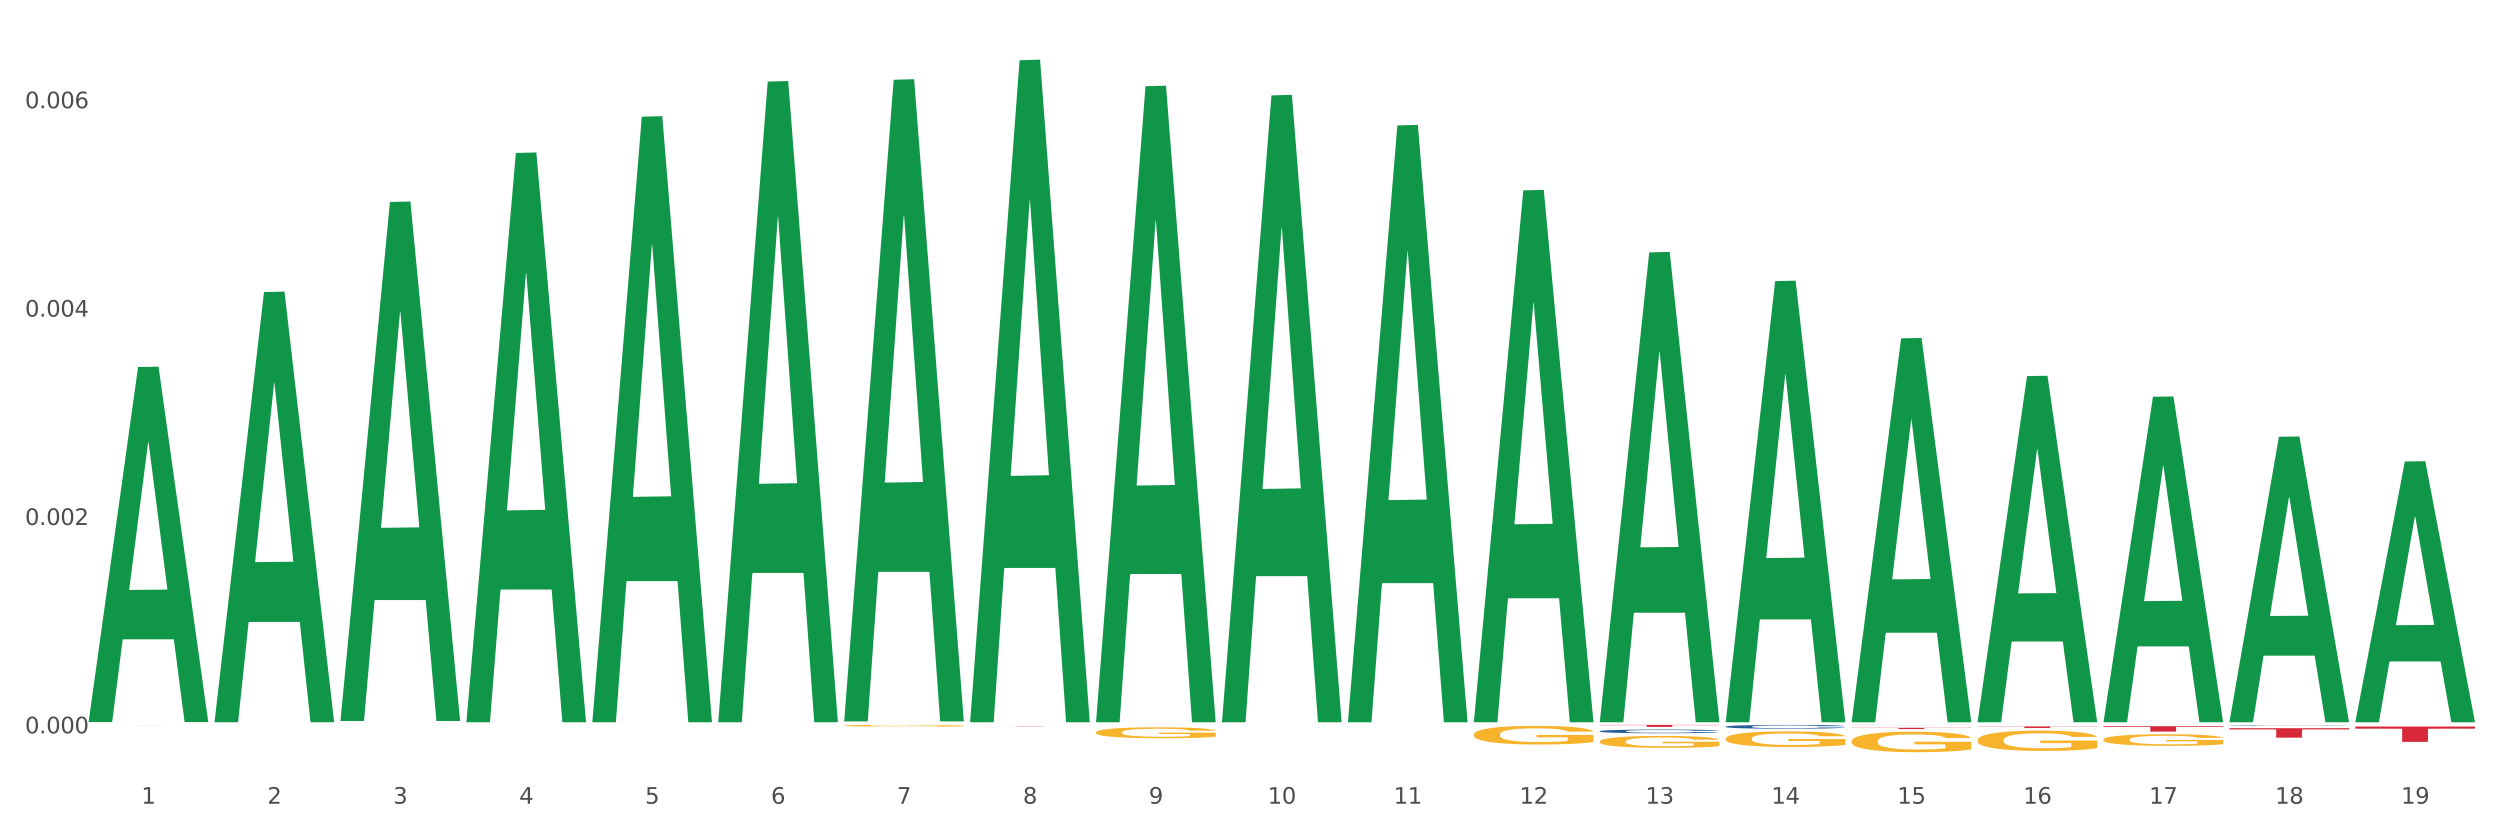 <?xml version="1.0" encoding="utf-8" standalone="no"?>
<!DOCTYPE svg PUBLIC "-//W3C//DTD SVG 1.1//EN"
  "http://www.w3.org/Graphics/SVG/1.1/DTD/svg11.dtd">
<svg xmlns:xlink="http://www.w3.org/1999/xlink" width="1080pt" height="360pt" viewBox="0 0 1080 360" xmlns="http://www.w3.org/2000/svg" version="1.1">
 <rect x="0" y="0" width="1080" height="360" fill="#333333" stroke="none"/>
 <defs>
  <style type="text/css">*{stroke-linejoin: round; stroke-linecap: butt}</style>
 </defs>
 <g id="figure_1">
  <g id="patch_1">
   <path d="M 0 360 
L 1080 360 
L 1080 0 
L 0 0 
z
" style="fill: #ffffff; stroke: #ffffff; stroke-linejoin: miter"/>
  </g>
  <g id="axes_1">
   <g id="matplotlib.axis_1">
    <g id="xtick_1">
     <g id="text_1">
      <!-- 1 -->
      <g style="fill: #4d4d4d" transform="translate(61.07 347.204) scale(0.096 -0.096)">
       <defs>
        <path id="DejaVuSans-31" d="M 794 531 
L 1825 531 
L 1825 4091 
L 703 3866 
L 703 4441 
L 1819 4666 
L 2450 4666 
L 2450 531 
L 3481 531 
L 3481 0 
L 794 0 
L 794 531 
z
" transform="scale(0.016)"/>
       </defs>
       <use xlink:href="#DejaVuSans-31"/>
      </g>
     </g>
    </g>
    <g id="xtick_2">
     <g id="text_2">
      <!-- 2 -->
      <g style="fill: #4d4d4d" transform="translate(115.472 347.204) scale(0.096 -0.096)">
       <defs>
        <path id="DejaVuSans-32" d="M 1228 531 
L 3431 531 
L 3431 0 
L 469 0 
L 469 531 
Q 828 903 1448 1529 
Q 2069 2156 2228 2338 
Q 2531 2678 2651 2914 
Q 2772 3150 2772 3378 
Q 2772 3750 2511 3984 
Q 2250 4219 1831 4219 
Q 1534 4219 1204 4116 
Q 875 4013 500 3803 
L 500 4441 
Q 881 4594 1212 4672 
Q 1544 4750 1819 4750 
Q 2544 4750 2975 4387 
Q 3406 4025 3406 3419 
Q 3406 3131 3298 2873 
Q 3191 2616 2906 2266 
Q 2828 2175 2409 1742 
Q 1991 1309 1228 531 
z
" transform="scale(0.016)"/>
       </defs>
       <use xlink:href="#DejaVuSans-32"/>
      </g>
     </g>
    </g>
    <g id="xtick_3">
     <g id="text_3">
      <!-- 3 -->
      <g style="fill: #4d4d4d" transform="translate(169.874 347.204) scale(0.096 -0.096)">
       <defs>
        <path id="DejaVuSans-33" d="M 2597 2516 
Q 3050 2419 3304 2112 
Q 3559 1806 3559 1356 
Q 3559 666 3084 287 
Q 2609 -91 1734 -91 
Q 1441 -91 1130 -33 
Q 819 25 488 141 
L 488 750 
Q 750 597 1062 519 
Q 1375 441 1716 441 
Q 2309 441 2620 675 
Q 2931 909 2931 1356 
Q 2931 1769 2642 2001 
Q 2353 2234 1838 2234 
L 1294 2234 
L 1294 2753 
L 1863 2753 
Q 2328 2753 2575 2939 
Q 2822 3125 2822 3475 
Q 2822 3834 2567 4026 
Q 2313 4219 1838 4219 
Q 1578 4219 1281 4162 
Q 984 4106 628 3988 
L 628 4550 
Q 988 4650 1302 4700 
Q 1616 4750 1894 4750 
Q 2613 4750 3031 4423 
Q 3450 4097 3450 3541 
Q 3450 3153 3228 2886 
Q 3006 2619 2597 2516 
z
" transform="scale(0.016)"/>
       </defs>
       <use xlink:href="#DejaVuSans-33"/>
      </g>
     </g>
    </g>
    <g id="xtick_4">
     <g id="text_4">
      <!-- 4 -->
      <g style="fill: #4d4d4d" transform="translate(224.276 347.204) scale(0.096 -0.096)">
       <defs>
        <path id="DejaVuSans-34" d="M 2419 4116 
L 825 1625 
L 2419 1625 
L 2419 4116 
z
M 2253 4666 
L 3047 4666 
L 3047 1625 
L 3713 1625 
L 3713 1100 
L 3047 1100 
L 3047 0 
L 2419 0 
L 2419 1100 
L 313 1100 
L 313 1709 
L 2253 4666 
z
" transform="scale(0.016)"/>
       </defs>
       <use xlink:href="#DejaVuSans-34"/>
      </g>
     </g>
    </g>
    <g id="xtick_5">
     <g id="text_5">
      <!-- 5 -->
      <g style="fill: #4d4d4d" transform="translate(278.678 347.204) scale(0.096 -0.096)">
       <defs>
        <path id="DejaVuSans-35" d="M 691 4666 
L 3169 4666 
L 3169 4134 
L 1269 4134 
L 1269 2991 
Q 1406 3038 1543 3061 
Q 1681 3084 1819 3084 
Q 2600 3084 3056 2656 
Q 3513 2228 3513 1497 
Q 3513 744 3044 326 
Q 2575 -91 1722 -91 
Q 1428 -91 1123 -41 
Q 819 9 494 109 
L 494 744 
Q 775 591 1075 516 
Q 1375 441 1709 441 
Q 2250 441 2565 725 
Q 2881 1009 2881 1497 
Q 2881 1984 2565 2268 
Q 2250 2553 1709 2553 
Q 1456 2553 1204 2497 
Q 953 2441 691 2322 
L 691 4666 
z
" transform="scale(0.016)"/>
       </defs>
       <use xlink:href="#DejaVuSans-35"/>
      </g>
     </g>
    </g>
    <g id="xtick_6">
     <g id="text_6">
      <!-- 6 -->
      <g style="fill: #4d4d4d" transform="translate(333.08 347.204) scale(0.096 -0.096)">
       <defs>
        <path id="DejaVuSans-36" d="M 2113 2584 
Q 1688 2584 1439 2293 
Q 1191 2003 1191 1497 
Q 1191 994 1439 701 
Q 1688 409 2113 409 
Q 2538 409 2786 701 
Q 3034 994 3034 1497 
Q 3034 2003 2786 2293 
Q 2538 2584 2113 2584 
z
M 3366 4563 
L 3366 3988 
Q 3128 4100 2886 4159 
Q 2644 4219 2406 4219 
Q 1781 4219 1451 3797 
Q 1122 3375 1075 2522 
Q 1259 2794 1537 2939 
Q 1816 3084 2150 3084 
Q 2853 3084 3261 2657 
Q 3669 2231 3669 1497 
Q 3669 778 3244 343 
Q 2819 -91 2113 -91 
Q 1303 -91 875 529 
Q 447 1150 447 2328 
Q 447 3434 972 4092 
Q 1497 4750 2381 4750 
Q 2619 4750 2861 4703 
Q 3103 4656 3366 4563 
z
" transform="scale(0.016)"/>
       </defs>
       <use xlink:href="#DejaVuSans-36"/>
      </g>
     </g>
    </g>
    <g id="xtick_7">
     <g id="text_7">
      <!-- 7 -->
      <g style="fill: #4d4d4d" transform="translate(387.482 347.204) scale(0.096 -0.096)">
       <defs>
        <path id="DejaVuSans-37" d="M 525 4666 
L 3525 4666 
L 3525 4397 
L 1831 0 
L 1172 0 
L 2766 4134 
L 525 4134 
L 525 4666 
z
" transform="scale(0.016)"/>
       </defs>
       <use xlink:href="#DejaVuSans-37"/>
      </g>
     </g>
    </g>
    <g id="xtick_8">
     <g id="text_8">
      <!-- 8 -->
      <g style="fill: #4d4d4d" transform="translate(441.884 347.204) scale(0.096 -0.096)">
       <defs>
        <path id="DejaVuSans-38" d="M 2034 2216 
Q 1584 2216 1326 1975 
Q 1069 1734 1069 1313 
Q 1069 891 1326 650 
Q 1584 409 2034 409 
Q 2484 409 2743 651 
Q 3003 894 3003 1313 
Q 3003 1734 2745 1975 
Q 2488 2216 2034 2216 
z
M 1403 2484 
Q 997 2584 770 2862 
Q 544 3141 544 3541 
Q 544 4100 942 4425 
Q 1341 4750 2034 4750 
Q 2731 4750 3128 4425 
Q 3525 4100 3525 3541 
Q 3525 3141 3298 2862 
Q 3072 2584 2669 2484 
Q 3125 2378 3379 2068 
Q 3634 1759 3634 1313 
Q 3634 634 3220 271 
Q 2806 -91 2034 -91 
Q 1263 -91 848 271 
Q 434 634 434 1313 
Q 434 1759 690 2068 
Q 947 2378 1403 2484 
z
M 1172 3481 
Q 1172 3119 1398 2916 
Q 1625 2713 2034 2713 
Q 2441 2713 2670 2916 
Q 2900 3119 2900 3481 
Q 2900 3844 2670 4047 
Q 2441 4250 2034 4250 
Q 1625 4250 1398 4047 
Q 1172 3844 1172 3481 
z
" transform="scale(0.016)"/>
       </defs>
       <use xlink:href="#DejaVuSans-38"/>
      </g>
     </g>
    </g>
    <g id="xtick_9">
     <g id="text_9">
      <!-- 9 -->
      <g style="fill: #4d4d4d" transform="translate(496.286 347.204) scale(0.096 -0.096)">
       <defs>
        <path id="DejaVuSans-39" d="M 703 97 
L 703 672 
Q 941 559 1184 500 
Q 1428 441 1663 441 
Q 2288 441 2617 861 
Q 2947 1281 2994 2138 
Q 2813 1869 2534 1725 
Q 2256 1581 1919 1581 
Q 1219 1581 811 2004 
Q 403 2428 403 3163 
Q 403 3881 828 4315 
Q 1253 4750 1959 4750 
Q 2769 4750 3195 4129 
Q 3622 3509 3622 2328 
Q 3622 1225 3098 567 
Q 2575 -91 1691 -91 
Q 1453 -91 1209 -44 
Q 966 3 703 97 
z
M 1959 2075 
Q 2384 2075 2632 2365 
Q 2881 2656 2881 3163 
Q 2881 3666 2632 3958 
Q 2384 4250 1959 4250 
Q 1534 4250 1286 3958 
Q 1038 3666 1038 3163 
Q 1038 2656 1286 2365 
Q 1534 2075 1959 2075 
z
" transform="scale(0.016)"/>
       </defs>
       <use xlink:href="#DejaVuSans-39"/>
      </g>
     </g>
    </g>
    <g id="xtick_10">
     <g id="text_10">
      <!-- 10 -->
      <g style="fill: #4d4d4d" transform="translate(547.634 347.204) scale(0.096 -0.096)">
       <defs>
        <path id="DejaVuSans-30" d="M 2034 4250 
Q 1547 4250 1301 3770 
Q 1056 3291 1056 2328 
Q 1056 1369 1301 889 
Q 1547 409 2034 409 
Q 2525 409 2770 889 
Q 3016 1369 3016 2328 
Q 3016 3291 2770 3770 
Q 2525 4250 2034 4250 
z
M 2034 4750 
Q 2819 4750 3233 4129 
Q 3647 3509 3647 2328 
Q 3647 1150 3233 529 
Q 2819 -91 2034 -91 
Q 1250 -91 836 529 
Q 422 1150 422 2328 
Q 422 3509 836 4129 
Q 1250 4750 2034 4750 
z
" transform="scale(0.016)"/>
       </defs>
       <use xlink:href="#DejaVuSans-31"/>
       <use xlink:href="#DejaVuSans-30" transform="translate(63.623 0)"/>
      </g>
     </g>
    </g>
    <g id="xtick_11">
     <g id="text_11">
      <!-- 11 -->
      <g style="fill: #4d4d4d" transform="translate(602.035 347.204) scale(0.096 -0.096)">
       <use xlink:href="#DejaVuSans-31"/>
       <use xlink:href="#DejaVuSans-31" transform="translate(63.623 0)"/>
      </g>
     </g>
    </g>
    <g id="xtick_12">
     <g id="text_12">
      <!-- 12 -->
      <g style="fill: #4d4d4d" transform="translate(656.437 347.204) scale(0.096 -0.096)">
       <use xlink:href="#DejaVuSans-31"/>
       <use xlink:href="#DejaVuSans-32" transform="translate(63.623 0)"/>
      </g>
     </g>
    </g>
    <g id="xtick_13">
     <g id="text_13">
      <!-- 13 -->
      <g style="fill: #4d4d4d" transform="translate(710.839 347.204) scale(0.096 -0.096)">
       <use xlink:href="#DejaVuSans-31"/>
       <use xlink:href="#DejaVuSans-33" transform="translate(63.623 0)"/>
      </g>
     </g>
    </g>
    <g id="xtick_14">
     <g id="text_14">
      <!-- 14 -->
      <g style="fill: #4d4d4d" transform="translate(765.241 347.204) scale(0.096 -0.096)">
       <use xlink:href="#DejaVuSans-31"/>
       <use xlink:href="#DejaVuSans-34" transform="translate(63.623 0)"/>
      </g>
     </g>
    </g>
    <g id="xtick_15">
     <g id="text_15">
      <!-- 15 -->
      <g style="fill: #4d4d4d" transform="translate(819.643 347.204) scale(0.096 -0.096)">
       <use xlink:href="#DejaVuSans-31"/>
       <use xlink:href="#DejaVuSans-35" transform="translate(63.623 0)"/>
      </g>
     </g>
    </g>
    <g id="xtick_16">
     <g id="text_16">
      <!-- 16 -->
      <g style="fill: #4d4d4d" transform="translate(874.045 347.204) scale(0.096 -0.096)">
       <use xlink:href="#DejaVuSans-31"/>
       <use xlink:href="#DejaVuSans-36" transform="translate(63.623 0)"/>
      </g>
     </g>
    </g>
    <g id="xtick_17">
     <g id="text_17">
      <!-- 17 -->
      <g style="fill: #4d4d4d" transform="translate(928.447 347.204) scale(0.096 -0.096)">
       <use xlink:href="#DejaVuSans-31"/>
       <use xlink:href="#DejaVuSans-37" transform="translate(63.623 0)"/>
      </g>
     </g>
    </g>
    <g id="xtick_18">
     <g id="text_18">
      <!-- 18 -->
      <g style="fill: #4d4d4d" transform="translate(982.849 347.204) scale(0.096 -0.096)">
       <use xlink:href="#DejaVuSans-31"/>
       <use xlink:href="#DejaVuSans-38" transform="translate(63.623 0)"/>
      </g>
     </g>
    </g>
    <g id="xtick_19">
     <g id="text_19">
      <!-- 19 -->
      <g style="fill: #4d4d4d" transform="translate(1037.251 347.204) scale(0.096 -0.096)">
       <use xlink:href="#DejaVuSans-31"/>
       <use xlink:href="#DejaVuSans-39" transform="translate(63.623 0)"/>
      </g>
     </g>
    </g>
    <g id="xtick_20"/>
    <g id="xtick_21"/>
    <g id="xtick_22"/>
    <g id="xtick_23"/>
    <g id="xtick_24"/>
    <g id="xtick_25"/>
    <g id="xtick_26"/>
    <g id="xtick_27"/>
    <g id="xtick_28"/>
    <g id="xtick_29"/>
    <g id="xtick_30"/>
    <g id="xtick_31"/>
    <g id="xtick_32"/>
    <g id="xtick_33"/>
    <g id="xtick_34"/>
    <g id="xtick_35"/>
    <g id="xtick_36"/>
    <g id="xtick_37"/>
   </g>
   <g id="matplotlib.axis_2">
    <g id="ytick_1">
     <g id="text_20">
      <!-- 0.000 -->
      <g style="fill: #4d4d4d" transform="translate(10.8 316.806) scale(0.096 -0.096)">
       <defs>
        <path id="DejaVuSans-2e" d="M 684 794 
L 1344 794 
L 1344 0 
L 684 0 
L 684 794 
z
" transform="scale(0.016)"/>
       </defs>
       <use xlink:href="#DejaVuSans-30"/>
       <use xlink:href="#DejaVuSans-2e" transform="translate(63.623 0)"/>
       <use xlink:href="#DejaVuSans-30" transform="translate(95.41 0)"/>
       <use xlink:href="#DejaVuSans-30" transform="translate(159.033 0)"/>
       <use xlink:href="#DejaVuSans-30" transform="translate(222.656 0)"/>
      </g>
     </g>
    </g>
    <g id="ytick_2">
     <g id="text_21">
      <!-- 0.002 -->
      <g style="fill: #4d4d4d" transform="translate(10.8 226.793) scale(0.096 -0.096)">
       <use xlink:href="#DejaVuSans-30"/>
       <use xlink:href="#DejaVuSans-2e" transform="translate(63.623 0)"/>
       <use xlink:href="#DejaVuSans-30" transform="translate(95.41 0)"/>
       <use xlink:href="#DejaVuSans-30" transform="translate(159.033 0)"/>
       <use xlink:href="#DejaVuSans-32" transform="translate(222.656 0)"/>
      </g>
     </g>
    </g>
    <g id="ytick_3">
     <g id="text_22">
      <!-- 0.004 -->
      <g style="fill: #4d4d4d" transform="translate(10.8 136.78) scale(0.096 -0.096)">
       <use xlink:href="#DejaVuSans-30"/>
       <use xlink:href="#DejaVuSans-2e" transform="translate(63.623 0)"/>
       <use xlink:href="#DejaVuSans-30" transform="translate(95.41 0)"/>
       <use xlink:href="#DejaVuSans-30" transform="translate(159.033 0)"/>
       <use xlink:href="#DejaVuSans-34" transform="translate(222.656 0)"/>
      </g>
     </g>
    </g>
    <g id="ytick_4">
     <g id="text_23">
      <!-- 0.006 -->
      <g style="fill: #4d4d4d" transform="translate(10.8 46.766) scale(0.096 -0.096)">
       <use xlink:href="#DejaVuSans-30"/>
       <use xlink:href="#DejaVuSans-2e" transform="translate(63.623 0)"/>
       <use xlink:href="#DejaVuSans-30" transform="translate(95.41 0)"/>
       <use xlink:href="#DejaVuSans-30" transform="translate(159.033 0)"/>
       <use xlink:href="#DejaVuSans-36" transform="translate(222.656 0)"/>
      </g>
     </g>
    </g>
    <g id="ytick_5"/>
    <g id="ytick_6"/>
    <g id="ytick_7"/>
   </g>
   <g id="PolyCollection_1">
    <path d="M 38.283 311.653 
L 38.336 311.509 
L 59.648 158.544 
L 68.493 158.4 
L 89.965 311.942 
L 79.735 311.942 
L 75.1 276.187 
L 53.095 276.187 
L 52.935 276.764 
L 48.46 311.942 
L 38.283 311.942 
L 38.283 311.653 
L 55.865 254.85 
L 72.329 254.706 
L 64.177 191.127 
L 64.071 190.839 
L 63.964 191.271 
L 55.812 254.706 
L 55.865 254.85 
L 38.283 311.653 
z
" clip-path="url(#p28a4c568be)" style="fill: #109648"/>
    <path d="M 963.116 314.568 
L 1014.798 314.568 
L 1014.798 315.138 
L 994.468 315.142 
L 994.468 318.675 
L 983.324 318.675 
L 983.324 315.142 
L 963.116 315.138 
L 963.116 314.571 
L 963.116 314.568 
z
" clip-path="url(#p28a4c568be)" style="fill: #d62839"/>
    <path d="M 908.714 313.715 
L 960.396 313.715 
L 960.396 314.038 
L 940.066 314.04 
L 940.066 316.038 
L 928.922 316.038 
L 928.922 314.04 
L 908.714 314.038 
L 908.714 313.718 
L 908.714 313.715 
z
" clip-path="url(#p28a4c568be)" style="fill: #d62839"/>
    <path d="M 854.312 313.812 
L 905.994 313.812 
L 905.994 313.906 
L 885.664 313.906 
L 885.664 314.487 
L 874.52 314.487 
L 874.52 313.906 
L 854.312 313.906 
L 854.312 313.813 
L 854.312 313.812 
z
" clip-path="url(#p28a4c568be)" style="fill: #d62839"/>
    <path d="M 799.91 314.395 
L 851.592 314.395 
L 851.592 314.473 
L 831.262 314.473 
L 831.262 314.95 
L 820.118 314.95 
L 820.118 314.473 
L 799.91 314.473 
L 799.91 314.396 
L 799.91 314.395 
z
" clip-path="url(#p28a4c568be)" style="fill: #d62839"/>
    <path d="M 691.106 313.159 
L 742.788 313.159 
L 742.788 313.278 
L 722.458 313.278 
L 722.458 314.011 
L 711.314 314.011 
L 711.314 313.278 
L 691.106 313.278 
L 691.106 313.16 
L 691.106 313.159 
z
" clip-path="url(#p28a4c568be)" style="fill: #d62839"/>
    <path d="M 419.097 313.675 
L 470.779 313.675 
L 470.779 313.691 
L 450.449 313.691 
L 450.449 313.789 
L 439.304 313.789 
L 439.304 313.691 
L 419.097 313.691 
L 419.097 313.675 
L 419.097 313.675 
z
" clip-path="url(#p28a4c568be)" style="fill: #d62839"/>
    <path d="M 38.283 313.187 
L 89.965 313.187 
L 89.965 313.194 
L 69.635 313.194 
L 69.635 313.237 
L 58.49 313.237 
L 58.49 313.194 
L 38.283 313.194 
L 38.283 313.187 
L 38.283 313.187 
z
" clip-path="url(#p28a4c568be)" style="fill: #d62839"/>
    <path d="M 908.714 319.509 
L 908.775 319.505 
L 908.775 319.34 
L 908.897 319.197 
L 909.507 318.853 
L 910.423 318.569 
L 911.094 318.417 
L 911.765 318.294 
L 912.558 318.17 
L 913.535 318.041 
L 915.304 317.853 
L 916.402 317.757 
L 917.745 317.656 
L 920.186 317.509 
L 921.955 317.427 
L 923.786 317.358 
L 926.775 317.275 
L 928.728 317.239 
L 930.803 317.211 
L 933.304 317.193 
L 935.196 317.188 
L 939.345 317.202 
L 942.884 317.243 
L 944.593 317.275 
L 946.789 317.33 
L 947.949 317.367 
L 949.84 317.44 
L 951.793 317.537 
L 953.135 317.619 
L 955.149 317.775 
L 956.674 317.931 
L 958.077 318.124 
L 958.81 318.257 
L 959.359 318.381 
L 959.847 318.523 
L 960.335 318.748 
L 949.352 318.748 
L 948.925 318.587 
L 948.254 318.436 
L 947.277 318.289 
L 946.423 318.197 
L 944.959 318.083 
L 943.616 318.009 
L 942.213 317.954 
L 940.504 317.908 
L 939.162 317.885 
L 937.27 317.867 
L 933.548 317.872 
L 931.047 317.908 
L 929.338 317.954 
L 928.24 317.995 
L 927.264 318.041 
L 926.165 318.106 
L 924.884 318.202 
L 923.969 318.289 
L 923.053 318.399 
L 922.321 318.509 
L 921.65 318.638 
L 921.101 318.775 
L 920.674 318.918 
L 920.308 319.092 
L 920.002 319.381 
L 920.002 320.009 
L 920.125 320.151 
L 920.43 320.34 
L 920.796 320.482 
L 921.406 320.652 
L 921.955 320.766 
L 922.992 320.931 
L 924.152 321.069 
L 925.067 321.156 
L 925.982 321.23 
L 927.569 321.33 
L 929.338 321.413 
L 930.864 321.463 
L 932.938 321.509 
L 934.342 321.528 
L 935.562 321.537 
L 938.552 321.537 
L 940.687 321.523 
L 943.067 321.491 
L 944.898 321.45 
L 946.423 321.399 
L 948.132 321.317 
L 949.23 321.239 
L 949.23 320.28 
L 935.806 320.275 
L 935.806 319.638 
L 960.396 319.638 
L 960.396 321.509 
L 959.359 321.606 
L 958.199 321.693 
L 956.979 321.771 
L 955.149 321.867 
L 952.952 321.959 
L 950.999 322.023 
L 948.925 322.078 
L 946.484 322.129 
L 943.311 322.175 
L 941.359 322.193 
L 938.918 322.207 
L 936.05 322.211 
L 933.548 322.202 
L 931.108 322.179 
L 928.545 322.138 
L 926.043 322.078 
L 924.152 322.019 
L 922.26 321.945 
L 920.247 321.849 
L 918.66 321.757 
L 917.44 321.674 
L 916.097 321.569 
L 914.633 321.431 
L 913.535 321.308 
L 912.558 321.179 
L 911.521 321.014 
L 910.789 320.872 
L 910.057 320.693 
L 909.63 320.56 
L 909.141 320.353 
L 908.775 320.064 
L 908.714 319.509 
z
" clip-path="url(#p28a4c568be)" style="fill: #f7b32b"/>
    <path d="M 1017.518 313.877 
L 1069.2 313.877 
L 1069.2 314.794 
L 1048.87 314.8 
L 1048.87 320.475 
L 1037.726 320.475 
L 1037.726 314.8 
L 1017.518 314.794 
L 1017.518 313.883 
L 1017.518 313.877 
z
" clip-path="url(#p28a4c568be)" style="fill: #d62839"/>
    <path d="M 854.312 319.688 
L 854.373 319.68 
L 854.373 319.392 
L 854.495 319.144 
L 855.106 318.543 
L 856.021 318.047 
L 856.692 317.782 
L 857.363 317.566 
L 858.156 317.35 
L 859.133 317.126 
L 860.902 316.797 
L 862 316.629 
L 863.343 316.453 
L 865.784 316.197 
L 867.553 316.053 
L 869.384 315.933 
L 872.373 315.789 
L 874.326 315.724 
L 876.401 315.676 
L 878.902 315.644 
L 880.794 315.636 
L 884.943 315.66 
L 888.482 315.732 
L 890.191 315.789 
L 892.387 315.885 
L 893.547 315.949 
L 895.438 316.077 
L 897.391 316.245 
L 898.733 316.389 
L 900.747 316.661 
L 902.272 316.934 
L 903.675 317.27 
L 904.408 317.502 
L 904.957 317.718 
L 905.445 317.967 
L 905.933 318.359 
L 894.95 318.359 
L 894.523 318.079 
L 893.852 317.814 
L 892.875 317.558 
L 892.021 317.398 
L 890.557 317.198 
L 889.214 317.07 
L 887.811 316.974 
L 886.102 316.894 
L 884.76 316.854 
L 882.868 316.822 
L 879.146 316.83 
L 876.645 316.894 
L 874.936 316.974 
L 873.838 317.046 
L 872.862 317.126 
L 871.763 317.238 
L 870.482 317.406 
L 869.567 317.558 
L 868.651 317.75 
L 867.919 317.943 
L 867.248 318.167 
L 866.699 318.407 
L 866.272 318.655 
L 865.906 318.96 
L 865.601 319.464 
L 865.601 320.561 
L 865.723 320.809 
L 866.028 321.138 
L 866.394 321.386 
L 867.004 321.682 
L 867.553 321.882 
L 868.59 322.171 
L 869.75 322.411 
L 870.665 322.563 
L 871.58 322.691 
L 873.167 322.867 
L 874.936 323.011 
L 876.462 323.1 
L 878.536 323.18 
L 879.94 323.212 
L 881.16 323.228 
L 884.15 323.228 
L 886.285 323.204 
L 888.665 323.148 
L 890.496 323.076 
L 892.021 322.987 
L 893.73 322.843 
L 894.828 322.707 
L 894.828 321.034 
L 881.404 321.026 
L 881.404 319.912 
L 905.994 319.912 
L 905.994 323.18 
L 904.957 323.348 
L 903.798 323.5 
L 902.577 323.636 
L 900.747 323.804 
L 898.55 323.964 
L 896.597 324.076 
L 894.523 324.173 
L 892.082 324.261 
L 888.909 324.341 
L 886.957 324.373 
L 884.516 324.397 
L 881.648 324.405 
L 879.146 324.389 
L 876.706 324.349 
L 874.143 324.277 
L 871.641 324.173 
L 869.75 324.068 
L 867.858 323.94 
L 865.845 323.772 
L 864.258 323.612 
L 863.038 323.468 
L 861.695 323.284 
L 860.231 323.043 
L 859.133 322.827 
L 858.156 322.603 
L 857.119 322.315 
L 856.387 322.067 
L 855.655 321.754 
L 855.228 321.522 
L 854.739 321.162 
L 854.373 320.657 
L 854.312 319.688 
z
" clip-path="url(#p28a4c568be)" style="fill: #f7b32b"/>
    <path d="M 745.508 319.08 
L 745.569 319.074 
L 745.569 318.851 
L 745.691 318.66 
L 746.302 318.197 
L 747.217 317.815 
L 747.888 317.611 
L 748.559 317.445 
L 749.352 317.278 
L 750.329 317.105 
L 752.098 316.852 
L 753.197 316.723 
L 754.539 316.587 
L 756.98 316.39 
L 758.749 316.278 
L 760.58 316.186 
L 763.57 316.075 
L 765.522 316.026 
L 767.597 315.988 
L 770.098 315.964 
L 771.99 315.958 
L 776.139 315.976 
L 779.678 316.032 
L 781.387 316.075 
L 783.583 316.149 
L 784.743 316.198 
L 786.634 316.297 
L 788.587 316.427 
L 789.929 316.538 
L 791.943 316.747 
L 793.468 316.957 
L 794.872 317.216 
L 795.604 317.395 
L 796.153 317.562 
L 796.641 317.753 
L 797.129 318.056 
L 786.146 318.056 
L 785.719 317.84 
L 785.048 317.636 
L 784.071 317.439 
L 783.217 317.315 
L 781.753 317.161 
L 780.41 317.062 
L 779.007 316.988 
L 777.299 316.926 
L 775.956 316.896 
L 774.065 316.871 
L 770.343 316.877 
L 767.841 316.926 
L 766.132 316.988 
L 765.034 317.044 
L 764.058 317.105 
L 762.959 317.192 
L 761.678 317.321 
L 760.763 317.439 
L 759.848 317.587 
L 759.115 317.735 
L 758.444 317.907 
L 757.895 318.093 
L 757.468 318.284 
L 757.102 318.518 
L 756.797 318.907 
L 756.797 319.752 
L 756.919 319.944 
L 757.224 320.197 
L 757.59 320.388 
L 758.2 320.616 
L 758.749 320.77 
L 759.786 320.993 
L 760.946 321.178 
L 761.861 321.295 
L 762.776 321.394 
L 764.363 321.529 
L 766.132 321.64 
L 767.658 321.708 
L 769.732 321.77 
L 771.136 321.795 
L 772.356 321.807 
L 775.346 321.807 
L 777.482 321.789 
L 779.861 321.745 
L 781.692 321.69 
L 783.217 321.622 
L 784.926 321.511 
L 786.024 321.406 
L 786.024 320.116 
L 772.6 320.11 
L 772.6 319.253 
L 797.19 319.253 
L 797.19 321.77 
L 796.153 321.9 
L 794.994 322.017 
L 793.773 322.122 
L 791.943 322.251 
L 789.746 322.375 
L 787.794 322.461 
L 785.719 322.535 
L 783.278 322.603 
L 780.105 322.665 
L 778.153 322.689 
L 775.712 322.708 
L 772.844 322.714 
L 770.343 322.702 
L 767.902 322.671 
L 765.339 322.615 
L 762.837 322.535 
L 760.946 322.455 
L 759.054 322.356 
L 757.041 322.227 
L 755.454 322.103 
L 754.234 321.992 
L 752.892 321.85 
L 751.427 321.665 
L 750.329 321.499 
L 749.352 321.326 
L 748.315 321.104 
L 747.583 320.912 
L 746.851 320.672 
L 746.424 320.493 
L 745.936 320.215 
L 745.569 319.826 
L 745.508 319.08 
z
" clip-path="url(#p28a4c568be)" style="fill: #f7b32b"/>
    <path d="M 691.106 320.307 
L 691.167 320.302 
L 691.167 320.133 
L 691.289 319.986 
L 691.9 319.633 
L 692.815 319.341 
L 693.486 319.185 
L 694.157 319.058 
L 694.951 318.931 
L 695.927 318.799 
L 697.696 318.605 
L 698.795 318.506 
L 700.137 318.403 
L 702.578 318.252 
L 704.347 318.167 
L 706.178 318.096 
L 709.168 318.011 
L 711.12 317.974 
L 713.195 317.945 
L 715.696 317.927 
L 717.588 317.922 
L 721.737 317.936 
L 725.276 317.978 
L 726.985 318.011 
L 729.181 318.068 
L 730.341 318.106 
L 732.232 318.181 
L 734.185 318.28 
L 735.527 318.365 
L 737.541 318.525 
L 739.066 318.685 
L 740.47 318.883 
L 741.202 319.02 
L 741.751 319.147 
L 742.239 319.294 
L 742.727 319.525 
L 731.744 319.525 
L 731.317 319.36 
L 730.646 319.204 
L 729.67 319.053 
L 728.815 318.959 
L 727.351 318.841 
L 726.008 318.766 
L 724.605 318.709 
L 722.897 318.662 
L 721.554 318.638 
L 719.663 318.619 
L 715.941 318.624 
L 713.439 318.662 
L 711.73 318.709 
L 710.632 318.751 
L 709.656 318.799 
L 708.557 318.865 
L 707.276 318.964 
L 706.361 319.053 
L 705.446 319.166 
L 704.713 319.279 
L 704.042 319.411 
L 703.493 319.553 
L 703.066 319.699 
L 702.7 319.878 
L 702.395 320.175 
L 702.395 320.821 
L 702.517 320.967 
L 702.822 321.16 
L 703.188 321.306 
L 703.798 321.481 
L 704.347 321.599 
L 705.385 321.768 
L 706.544 321.91 
L 707.459 321.999 
L 708.374 322.075 
L 709.961 322.178 
L 711.73 322.263 
L 713.256 322.315 
L 715.33 322.362 
L 716.734 322.381 
L 717.954 322.391 
L 720.944 322.391 
L 723.08 322.376 
L 725.459 322.343 
L 727.29 322.301 
L 728.815 322.249 
L 730.524 322.164 
L 731.622 322.084 
L 731.622 321.099 
L 718.198 321.094 
L 718.198 320.439 
L 742.788 320.439 
L 742.788 322.362 
L 741.751 322.461 
L 740.592 322.551 
L 739.371 322.631 
L 737.541 322.73 
L 735.344 322.824 
L 733.392 322.89 
L 731.317 322.947 
L 728.876 322.999 
L 725.703 323.046 
L 723.751 323.065 
L 721.31 323.079 
L 718.442 323.083 
L 715.941 323.074 
L 713.5 323.05 
L 710.937 323.008 
L 708.435 322.947 
L 706.544 322.885 
L 704.652 322.81 
L 702.639 322.711 
L 701.052 322.617 
L 699.832 322.532 
L 698.49 322.424 
L 697.025 322.282 
L 695.927 322.155 
L 694.951 322.023 
L 693.913 321.853 
L 693.181 321.707 
L 692.449 321.523 
L 692.022 321.386 
L 691.534 321.174 
L 691.167 320.877 
L 691.106 320.307 
z
" clip-path="url(#p28a4c568be)" style="fill: #f7b32b"/>
    <path d="M 636.704 317.293 
L 636.765 317.286 
L 636.765 317.021 
L 636.888 316.792 
L 637.498 316.239 
L 638.413 315.782 
L 639.084 315.539 
L 639.755 315.34 
L 640.549 315.141 
L 641.525 314.935 
L 643.294 314.632 
L 644.393 314.477 
L 645.735 314.315 
L 648.176 314.079 
L 649.945 313.947 
L 651.776 313.836 
L 654.766 313.703 
L 656.718 313.645 
L 658.793 313.6 
L 661.295 313.571 
L 663.186 313.563 
L 667.335 313.586 
L 670.874 313.652 
L 672.583 313.703 
L 674.779 313.792 
L 675.939 313.851 
L 677.83 313.969 
L 679.783 314.124 
L 681.125 314.256 
L 683.139 314.507 
L 684.664 314.758 
L 686.068 315.067 
L 686.8 315.281 
L 687.349 315.48 
L 687.837 315.709 
L 688.325 316.07 
L 677.342 316.07 
L 676.915 315.812 
L 676.244 315.568 
L 675.268 315.333 
L 674.413 315.185 
L 672.949 315.001 
L 671.607 314.883 
L 670.203 314.794 
L 668.495 314.721 
L 667.152 314.684 
L 665.261 314.654 
L 661.539 314.662 
L 659.037 314.721 
L 657.328 314.794 
L 656.23 314.861 
L 655.254 314.935 
L 654.155 315.038 
L 652.874 315.193 
L 651.959 315.333 
L 651.044 315.509 
L 650.311 315.686 
L 649.64 315.893 
L 649.091 316.114 
L 648.664 316.342 
L 648.298 316.623 
L 647.993 317.087 
L 647.993 318.097 
L 648.115 318.325 
L 648.42 318.628 
L 648.786 318.856 
L 649.396 319.129 
L 649.945 319.313 
L 650.983 319.579 
L 652.142 319.8 
L 653.057 319.94 
L 653.972 320.058 
L 655.559 320.22 
L 657.328 320.353 
L 658.854 320.434 
L 660.928 320.507 
L 662.332 320.537 
L 663.552 320.552 
L 666.542 320.552 
L 668.678 320.529 
L 671.057 320.478 
L 672.888 320.412 
L 674.413 320.33 
L 676.122 320.198 
L 677.22 320.072 
L 677.22 318.532 
L 663.796 318.524 
L 663.796 317.5 
L 688.386 317.5 
L 688.386 320.507 
L 687.349 320.662 
L 686.19 320.802 
L 684.969 320.928 
L 683.139 321.082 
L 680.942 321.23 
L 678.99 321.333 
L 676.915 321.421 
L 674.474 321.502 
L 671.301 321.576 
L 669.349 321.606 
L 666.908 321.628 
L 664.04 321.635 
L 661.539 321.62 
L 659.098 321.584 
L 656.535 321.517 
L 654.033 321.421 
L 652.142 321.326 
L 650.25 321.208 
L 648.237 321.053 
L 646.65 320.905 
L 645.43 320.773 
L 644.088 320.603 
L 642.623 320.382 
L 641.525 320.183 
L 640.549 319.977 
L 639.511 319.711 
L 638.779 319.483 
L 638.047 319.195 
L 637.62 318.981 
L 637.132 318.65 
L 636.765 318.185 
L 636.704 317.293 
z
" clip-path="url(#p28a4c568be)" style="fill: #f7b32b"/>
    <path d="M 582.303 314.148 
L 582.364 314.148 
L 582.364 314.148 
L 582.486 314.148 
L 583.096 314.147 
L 584.011 314.147 
L 584.682 314.147 
L 585.353 314.147 
L 586.147 314.147 
L 587.123 314.147 
L 588.892 314.147 
L 589.991 314.147 
L 591.333 314.147 
L 593.774 314.147 
L 595.543 314.147 
L 597.374 314.147 
L 600.364 314.147 
L 602.316 314.147 
L 604.391 314.147 
L 606.893 314.147 
L 608.784 314.147 
L 612.933 314.147 
L 616.472 314.147 
L 618.181 314.147 
L 620.377 314.147 
L 621.537 314.147 
L 623.428 314.147 
L 625.381 314.147 
L 626.723 314.147 
L 628.737 314.147 
L 630.262 314.147 
L 631.666 314.147 
L 632.398 314.147 
L 632.947 314.147 
L 633.435 314.147 
L 633.923 314.147 
L 622.94 314.147 
L 622.513 314.147 
L 621.842 314.147 
L 620.866 314.147 
L 620.011 314.147 
L 618.547 314.147 
L 617.205 314.147 
L 615.801 314.147 
L 614.093 314.147 
L 612.75 314.147 
L 610.859 314.147 
L 607.137 314.147 
L 604.635 314.147 
L 602.926 314.147 
L 601.828 314.147 
L 600.852 314.147 
L 599.754 314.147 
L 598.472 314.147 
L 597.557 314.147 
L 596.642 314.147 
L 595.909 314.147 
L 595.238 314.147 
L 594.689 314.147 
L 594.262 314.147 
L 593.896 314.147 
L 593.591 314.148 
L 593.591 314.148 
L 593.713 314.148 
L 594.018 314.148 
L 594.384 314.148 
L 594.994 314.148 
L 595.543 314.148 
L 596.581 314.148 
L 597.74 314.148 
L 598.655 314.148 
L 599.57 314.148 
L 601.157 314.148 
L 602.926 314.148 
L 604.452 314.148 
L 606.526 314.148 
L 607.93 314.148 
L 609.15 314.148 
L 612.14 314.148 
L 614.276 314.148 
L 616.655 314.148 
L 618.486 314.148 
L 620.011 314.148 
L 621.72 314.148 
L 622.818 314.148 
L 622.818 314.148 
L 609.394 314.148 
L 609.394 314.148 
L 633.984 314.148 
L 633.984 314.148 
L 632.947 314.148 
L 631.788 314.148 
L 630.567 314.148 
L 628.737 314.148 
L 626.54 314.148 
L 624.588 314.148 
L 622.513 314.148 
L 620.072 314.148 
L 616.899 314.148 
L 614.947 314.148 
L 612.506 314.148 
L 609.638 314.148 
L 607.137 314.148 
L 604.696 314.148 
L 602.133 314.148 
L 599.632 314.148 
L 597.74 314.148 
L 595.848 314.148 
L 593.835 314.148 
L 592.248 314.148 
L 591.028 314.148 
L 589.686 314.148 
L 588.221 314.148 
L 587.123 314.148 
L 586.147 314.148 
L 585.109 314.148 
L 584.377 314.148 
L 583.645 314.148 
L 583.218 314.148 
L 582.73 314.148 
L 582.364 314.148 
L 582.303 314.148 
z
" clip-path="url(#p28a4c568be)" style="fill: #f7b32b"/>
    <path d="M 473.499 316.373 
L 473.56 316.369 
L 473.56 316.213 
L 473.682 316.079 
L 474.292 315.754 
L 475.207 315.486 
L 475.878 315.343 
L 476.549 315.226 
L 477.343 315.109 
L 478.319 314.988 
L 480.089 314.81 
L 481.187 314.719 
L 482.529 314.624 
L 484.97 314.485 
L 486.739 314.407 
L 488.57 314.342 
L 491.56 314.264 
L 493.512 314.23 
L 495.587 314.204 
L 498.089 314.186 
L 499.98 314.182 
L 504.129 314.195 
L 507.668 314.234 
L 509.377 314.264 
L 511.574 314.316 
L 512.733 314.351 
L 514.624 314.42 
L 516.577 314.511 
L 517.919 314.589 
L 519.933 314.736 
L 521.458 314.884 
L 522.862 315.066 
L 523.594 315.191 
L 524.143 315.308 
L 524.631 315.442 
L 525.119 315.655 
L 514.136 315.655 
L 513.709 315.503 
L 513.038 315.36 
L 512.062 315.221 
L 511.207 315.135 
L 509.743 315.027 
L 508.401 314.957 
L 506.997 314.905 
L 505.289 314.862 
L 503.946 314.84 
L 502.055 314.823 
L 498.333 314.827 
L 495.831 314.862 
L 494.123 314.905 
L 493.024 314.944 
L 492.048 314.988 
L 490.95 315.048 
L 489.668 315.139 
L 488.753 315.221 
L 487.838 315.325 
L 487.106 315.429 
L 486.434 315.551 
L 485.885 315.681 
L 485.458 315.815 
L 485.092 315.979 
L 484.787 316.252 
L 484.787 316.845 
L 484.909 316.98 
L 485.214 317.157 
L 485.58 317.292 
L 486.19 317.452 
L 486.739 317.56 
L 487.777 317.716 
L 488.936 317.846 
L 489.851 317.928 
L 490.767 317.997 
L 492.353 318.093 
L 494.123 318.171 
L 495.648 318.218 
L 497.723 318.262 
L 499.126 318.279 
L 500.346 318.288 
L 503.336 318.288 
L 505.472 318.275 
L 507.851 318.244 
L 509.682 318.205 
L 511.207 318.158 
L 512.916 318.08 
L 514.014 318.006 
L 514.014 317.101 
L 500.59 317.097 
L 500.59 316.495 
L 525.18 316.495 
L 525.18 318.262 
L 524.143 318.353 
L 522.984 318.435 
L 521.763 318.508 
L 519.933 318.599 
L 517.736 318.686 
L 515.784 318.747 
L 513.709 318.799 
L 511.268 318.846 
L 508.096 318.89 
L 506.143 318.907 
L 503.702 318.92 
L 500.834 318.924 
L 498.333 318.916 
L 495.892 318.894 
L 493.329 318.855 
L 490.828 318.799 
L 488.936 318.742 
L 487.045 318.673 
L 485.031 318.582 
L 483.444 318.495 
L 482.224 318.418 
L 480.882 318.318 
L 479.417 318.188 
L 478.319 318.071 
L 477.343 317.95 
L 476.305 317.794 
L 475.573 317.66 
L 474.841 317.491 
L 474.414 317.365 
L 473.926 317.17 
L 473.56 316.897 
L 473.499 316.373 
z
" clip-path="url(#p28a4c568be)" style="fill: #f7b32b"/>
    <path d="M 364.695 313.499 
L 364.756 313.498 
L 364.756 313.474 
L 364.878 313.453 
L 365.488 313.403 
L 366.403 313.361 
L 367.074 313.339 
L 367.746 313.321 
L 368.539 313.303 
L 369.515 313.284 
L 371.285 313.256 
L 372.383 313.242 
L 373.725 313.228 
L 376.166 313.206 
L 377.936 313.194 
L 379.766 313.184 
L 382.756 313.172 
L 384.708 313.167 
L 386.783 313.163 
L 389.285 313.16 
L 391.176 313.159 
L 395.326 313.161 
L 398.865 313.167 
L 400.573 313.172 
L 402.77 313.18 
L 403.929 313.185 
L 405.821 313.196 
L 407.773 313.21 
L 409.115 313.222 
L 411.129 313.245 
L 412.654 313.268 
L 414.058 313.296 
L 414.79 313.316 
L 415.339 313.334 
L 415.827 313.354 
L 416.316 313.387 
L 405.332 313.387 
L 404.905 313.364 
L 404.234 313.342 
L 403.258 313.32 
L 402.404 313.307 
L 400.939 313.29 
L 399.597 313.279 
L 398.193 313.271 
L 396.485 313.265 
L 395.142 313.261 
L 393.251 313.258 
L 389.529 313.259 
L 387.027 313.265 
L 385.319 313.271 
L 384.22 313.277 
L 383.244 313.284 
L 382.146 313.293 
L 380.864 313.307 
L 379.949 313.32 
L 379.034 313.336 
L 378.302 313.352 
L 377.63 313.371 
L 377.081 313.391 
L 376.654 313.412 
L 376.288 313.438 
L 375.983 313.48 
L 375.983 313.572 
L 376.105 313.593 
L 376.41 313.62 
L 376.776 313.641 
L 377.386 313.666 
L 377.936 313.682 
L 378.973 313.707 
L 380.132 313.727 
L 381.047 313.739 
L 381.963 313.75 
L 383.549 313.765 
L 385.319 313.777 
L 386.844 313.784 
L 388.919 313.791 
L 390.322 313.794 
L 391.542 313.795 
L 394.532 313.795 
L 396.668 313.793 
L 399.048 313.788 
L 400.878 313.782 
L 402.404 313.775 
L 404.112 313.763 
L 405.21 313.752 
L 405.21 313.611 
L 391.787 313.611 
L 391.787 313.517 
L 416.377 313.517 
L 416.377 313.791 
L 415.339 313.805 
L 414.18 313.818 
L 412.96 313.829 
L 411.129 313.843 
L 408.932 313.857 
L 406.98 313.866 
L 404.905 313.874 
L 402.465 313.882 
L 399.292 313.888 
L 397.339 313.891 
L 394.898 313.893 
L 392.031 313.894 
L 389.529 313.892 
L 387.088 313.889 
L 384.525 313.883 
L 382.024 313.874 
L 380.132 313.866 
L 378.241 313.855 
L 376.227 313.841 
L 374.641 313.827 
L 373.42 313.815 
L 372.078 313.8 
L 370.613 313.78 
L 369.515 313.762 
L 368.539 313.743 
L 367.502 313.719 
L 366.769 313.698 
L 366.037 313.672 
L 365.61 313.652 
L 365.122 313.622 
L 364.756 313.58 
L 364.695 313.499 
z
" clip-path="url(#p28a4c568be)" style="fill: #f7b32b"/>
    <path d="M 963.116 313.296 
L 963.177 313.295 
L 963.177 313.29 
L 963.361 313.282 
L 964.033 313.268 
L 964.888 313.257 
L 966.354 313.245 
L 967.148 313.239 
L 968.187 313.233 
L 970.325 313.224 
L 972.768 313.216 
L 974.479 313.211 
L 975.762 313.208 
L 978.633 313.203 
L 980.282 313.201 
L 981.993 313.199 
L 983.459 313.198 
L 985.903 313.197 
L 987.858 313.196 
L 990.118 313.196 
L 992.012 313.196 
L 994.516 313.197 
L 998.182 313.199 
L 999.587 313.201 
L 1001.481 313.203 
L 1003.435 313.206 
L 1005.024 313.21 
L 1006.856 313.214 
L 1008.75 313.22 
L 1010.583 313.228 
L 1011.866 313.235 
L 1012.904 313.243 
L 1013.821 313.252 
L 1014.493 313.262 
L 1014.798 313.27 
L 1003.619 313.27 
L 1003.313 313.263 
L 1002.702 313.254 
L 1002.091 313.249 
L 1001.419 313.245 
L 1000.381 313.239 
L 999.465 313.236 
L 997.937 313.232 
L 996.532 313.23 
L 995.372 313.228 
L 993.966 313.227 
L 990.973 313.226 
L 988.835 313.226 
L 987.491 313.226 
L 985.842 313.227 
L 984.436 313.229 
L 982.787 313.231 
L 981.504 313.234 
L 980.221 313.237 
L 979.488 313.24 
L 978.389 313.244 
L 977.656 313.248 
L 976.678 313.254 
L 976.128 313.259 
L 975.151 313.27 
L 974.723 313.279 
L 974.54 313.285 
L 974.418 313.291 
L 974.418 313.323 
L 974.784 313.337 
L 975.09 313.343 
L 975.578 313.35 
L 976.495 313.359 
L 977.839 313.368 
L 979.244 313.374 
L 980.405 313.378 
L 981.504 313.381 
L 982.604 313.383 
L 983.948 313.385 
L 985.047 313.386 
L 986.697 313.387 
L 988.652 313.388 
L 990.179 313.388 
L 993.294 313.387 
L 994.7 313.386 
L 996.044 313.385 
L 997.51 313.382 
L 998.67 313.38 
L 999.342 313.378 
L 1000.442 313.374 
L 1001.297 313.37 
L 1002.03 313.365 
L 1002.519 313.361 
L 1003.069 313.355 
L 1003.496 313.348 
L 1003.619 313.345 
L 1014.798 313.345 
L 1014.554 313.352 
L 1014.126 313.359 
L 1013.271 313.369 
L 1012.599 313.374 
L 1011.56 313.381 
L 1010.461 313.387 
L 1008.933 313.393 
L 1007.528 313.398 
L 1006.062 313.402 
L 1004.474 313.405 
L 1001.603 313.41 
L 1000.564 313.412 
L 998.365 313.414 
L 996.654 313.416 
L 994.15 313.417 
L 991.584 313.418 
L 988.896 313.418 
L 986.514 313.418 
L 983.887 313.416 
L 982.237 313.415 
L 980.405 313.413 
L 978.266 313.411 
L 976.25 313.407 
L 974.357 313.403 
L 972.585 313.398 
L 970.936 313.393 
L 968.798 313.384 
L 967.209 313.376 
L 966.048 313.368 
L 965.254 313.361 
L 964.46 313.353 
L 964.033 313.347 
L 963.361 313.333 
L 963.116 313.319 
L 963.116 313.296 
z
" clip-path="url(#p28a4c568be)" style="fill: #255c99"/>
    <path d="M 799.91 313.198 
L 799.971 313.198 
L 799.971 313.196 
L 800.155 313.193 
L 800.827 313.187 
L 801.682 313.183 
L 803.148 313.178 
L 803.942 313.176 
L 804.981 313.174 
L 807.119 313.17 
L 809.563 313.167 
L 811.273 313.165 
L 812.556 313.164 
L 815.427 313.162 
L 817.077 313.161 
L 818.787 313.161 
L 820.253 313.16 
L 822.697 313.16 
L 824.652 313.159 
L 826.912 313.159 
L 828.806 313.159 
L 831.31 313.16 
L 834.976 313.161 
L 836.381 313.161 
L 838.275 313.162 
L 840.23 313.163 
L 841.818 313.165 
L 843.651 313.166 
L 845.544 313.169 
L 847.377 313.172 
L 848.66 313.175 
L 849.698 313.177 
L 850.615 313.181 
L 851.287 313.185 
L 851.592 313.188 
L 840.413 313.188 
L 840.107 313.185 
L 839.496 313.182 
L 838.886 313.18 
L 838.214 313.178 
L 837.175 313.176 
L 836.259 313.175 
L 834.731 313.173 
L 833.326 313.172 
L 832.166 313.172 
L 830.761 313.171 
L 827.767 313.171 
L 825.629 313.171 
L 824.285 313.171 
L 822.636 313.172 
L 821.231 313.172 
L 819.581 313.173 
L 818.298 313.174 
L 817.015 313.175 
L 816.282 313.176 
L 815.183 313.178 
L 814.45 313.18 
L 813.472 313.182 
L 812.922 313.184 
L 811.945 313.188 
L 811.517 313.192 
L 811.334 313.194 
L 811.212 313.196 
L 811.212 313.209 
L 811.578 313.214 
L 811.884 313.217 
L 812.373 313.219 
L 813.289 313.223 
L 814.633 313.226 
L 816.038 313.229 
L 817.199 313.23 
L 818.298 313.231 
L 819.398 313.232 
L 820.742 313.233 
L 821.842 313.233 
L 823.491 313.234 
L 825.446 313.234 
L 826.973 313.234 
L 830.089 313.234 
L 831.494 313.233 
L 832.838 313.233 
L 834.304 313.232 
L 835.465 313.231 
L 836.137 313.23 
L 837.236 313.229 
L 838.091 313.227 
L 838.824 313.225 
L 839.313 313.224 
L 839.863 313.221 
L 840.291 313.219 
L 840.413 313.217 
L 851.592 313.217 
L 851.348 313.22 
L 850.92 313.223 
L 850.065 313.227 
L 849.393 313.229 
L 848.354 313.231 
L 847.255 313.234 
L 845.728 313.236 
L 844.323 313.238 
L 842.856 313.239 
L 841.268 313.241 
L 838.397 313.243 
L 837.358 313.243 
L 835.159 313.244 
L 833.449 313.245 
L 830.944 313.245 
L 828.378 313.246 
L 825.69 313.246 
L 823.308 313.246 
L 820.681 313.245 
L 819.031 313.245 
L 817.199 313.244 
L 815.061 313.243 
L 813.045 313.242 
L 811.151 313.24 
L 809.379 313.238 
L 807.73 313.236 
L 805.592 313.233 
L 804.003 313.229 
L 802.843 313.226 
L 802.048 313.224 
L 801.254 313.22 
L 800.827 313.218 
L 800.155 313.213 
L 799.91 313.207 
L 799.91 313.198 
z
" clip-path="url(#p28a4c568be)" style="fill: #255c99"/>
    <path d="M 799.91 320.189 
L 799.971 320.181 
L 799.971 319.89 
L 800.093 319.64 
L 800.704 319.034 
L 801.619 318.532 
L 802.29 318.266 
L 802.961 318.048 
L 803.754 317.829 
L 804.731 317.603 
L 806.5 317.272 
L 807.599 317.102 
L 808.941 316.924 
L 811.382 316.666 
L 813.151 316.52 
L 814.982 316.399 
L 817.972 316.253 
L 819.924 316.189 
L 821.999 316.14 
L 824.5 316.108 
L 826.392 316.1 
L 830.541 316.124 
L 834.08 316.197 
L 835.789 316.253 
L 837.985 316.35 
L 839.145 316.415 
L 841.036 316.544 
L 842.989 316.714 
L 844.331 316.86 
L 846.345 317.134 
L 847.87 317.409 
L 849.274 317.749 
L 850.006 317.983 
L 850.555 318.201 
L 851.043 318.452 
L 851.531 318.848 
L 840.548 318.848 
L 840.121 318.565 
L 839.45 318.298 
L 838.473 318.039 
L 837.619 317.878 
L 836.155 317.676 
L 834.812 317.546 
L 833.409 317.449 
L 831.7 317.369 
L 830.358 317.328 
L 828.467 317.296 
L 824.744 317.304 
L 822.243 317.369 
L 820.534 317.449 
L 819.436 317.522 
L 818.46 317.603 
L 817.361 317.716 
L 816.08 317.886 
L 815.165 318.039 
L 814.249 318.233 
L 813.517 318.427 
L 812.846 318.654 
L 812.297 318.896 
L 811.87 319.147 
L 811.504 319.454 
L 811.199 319.963 
L 811.199 321.07 
L 811.321 321.321 
L 811.626 321.652 
L 811.992 321.903 
L 812.602 322.202 
L 813.151 322.404 
L 814.188 322.695 
L 815.348 322.937 
L 816.263 323.091 
L 817.178 323.22 
L 818.765 323.398 
L 820.534 323.543 
L 822.06 323.632 
L 824.134 323.713 
L 825.538 323.745 
L 826.758 323.761 
L 829.748 323.761 
L 831.884 323.737 
L 834.263 323.681 
L 836.094 323.608 
L 837.619 323.519 
L 839.328 323.374 
L 840.426 323.236 
L 840.426 321.547 
L 827.002 321.539 
L 827.002 320.416 
L 851.592 320.416 
L 851.592 323.713 
L 850.555 323.883 
L 849.396 324.036 
L 848.175 324.174 
L 846.345 324.343 
L 844.148 324.505 
L 842.195 324.618 
L 840.121 324.715 
L 837.68 324.804 
L 834.507 324.885 
L 832.555 324.917 
L 830.114 324.941 
L 827.246 324.95 
L 824.744 324.933 
L 822.304 324.893 
L 819.741 324.82 
L 817.239 324.715 
L 815.348 324.61 
L 813.456 324.481 
L 811.443 324.311 
L 809.856 324.149 
L 808.636 324.004 
L 807.293 323.818 
L 805.829 323.576 
L 804.731 323.357 
L 803.754 323.131 
L 802.717 322.84 
L 801.985 322.59 
L 801.253 322.274 
L 800.826 322.04 
L 800.337 321.676 
L 799.971 321.167 
L 799.91 320.189 
z
" clip-path="url(#p28a4c568be)" style="fill: #f7b32b"/>
    <path d="M 745.508 313.9 
L 745.569 313.899 
L 745.569 313.856 
L 745.753 313.799 
L 746.425 313.694 
L 747.28 313.614 
L 748.746 313.521 
L 749.54 313.481 
L 750.579 313.438 
L 752.717 313.367 
L 755.161 313.307 
L 756.871 313.274 
L 758.154 313.253 
L 761.025 313.215 
L 762.675 313.198 
L 764.385 313.185 
L 765.851 313.176 
L 768.295 313.165 
L 770.25 313.161 
L 772.51 313.159 
L 774.404 313.161 
L 776.908 313.167 
L 780.574 313.185 
L 781.979 313.195 
L 783.873 313.213 
L 785.828 313.238 
L 787.416 313.262 
L 789.249 313.296 
L 791.142 313.341 
L 792.975 313.399 
L 794.258 313.451 
L 795.296 313.507 
L 796.213 313.575 
L 796.885 313.649 
L 797.19 313.71 
L 786.011 313.71 
L 785.705 313.655 
L 785.094 313.594 
L 784.484 313.554 
L 783.812 313.521 
L 782.773 313.483 
L 781.857 313.459 
L 780.329 313.43 
L 778.924 313.412 
L 777.764 313.402 
L 776.359 313.393 
L 773.365 313.384 
L 771.227 313.384 
L 769.883 313.387 
L 768.234 313.394 
L 766.829 313.405 
L 765.179 313.423 
L 763.896 313.442 
L 762.613 313.468 
L 761.88 313.486 
L 760.781 313.519 
L 760.048 313.546 
L 759.07 313.593 
L 758.52 313.626 
L 757.543 313.712 
L 757.115 313.775 
L 756.932 313.819 
L 756.81 313.867 
L 756.81 314.102 
L 757.177 314.207 
L 757.482 314.252 
L 757.971 314.304 
L 758.887 314.37 
L 760.231 314.435 
L 761.636 314.481 
L 762.797 314.51 
L 763.896 314.531 
L 764.996 314.548 
L 766.34 314.563 
L 767.44 314.572 
L 769.089 314.581 
L 771.044 314.585 
L 772.571 314.585 
L 775.687 314.578 
L 777.092 314.57 
L 778.436 314.56 
L 779.902 314.543 
L 781.063 314.525 
L 781.735 314.511 
L 782.834 314.483 
L 783.689 314.453 
L 784.422 314.418 
L 784.911 314.388 
L 785.461 314.343 
L 785.889 314.292 
L 786.011 314.264 
L 797.19 314.264 
L 796.946 314.319 
L 796.518 314.371 
L 795.663 314.442 
L 794.991 314.483 
L 793.952 314.532 
L 792.853 314.575 
L 791.326 314.621 
L 789.921 314.656 
L 788.454 314.686 
L 786.866 314.713 
L 783.995 314.751 
L 782.956 314.761 
L 780.757 314.779 
L 779.047 314.79 
L 776.542 314.801 
L 773.976 314.807 
L 771.288 314.808 
L 768.906 314.805 
L 766.279 314.796 
L 764.629 314.787 
L 762.797 314.773 
L 760.659 314.752 
L 758.643 314.727 
L 756.749 314.697 
L 754.977 314.662 
L 753.328 314.623 
L 751.19 314.558 
L 749.601 314.495 
L 748.441 314.436 
L 747.647 314.386 
L 746.852 314.323 
L 746.425 314.28 
L 745.753 314.174 
L 745.508 314.076 
L 745.508 313.9 
z
" clip-path="url(#p28a4c568be)" style="fill: #255c99"/>
    <path d="M 691.106 315.885 
L 691.168 315.883 
L 691.168 315.842 
L 691.351 315.786 
L 692.023 315.683 
L 692.878 315.605 
L 694.344 315.514 
L 695.138 315.476 
L 696.177 315.433 
L 698.315 315.364 
L 700.759 315.305 
L 702.469 315.272 
L 703.752 315.252 
L 706.623 315.215 
L 708.273 315.199 
L 709.983 315.186 
L 711.449 315.177 
L 713.893 315.166 
L 715.848 315.162 
L 718.108 315.161 
L 720.002 315.162 
L 722.507 315.168 
L 726.172 315.186 
L 727.577 315.196 
L 729.471 315.214 
L 731.426 315.237 
L 733.014 315.261 
L 734.847 315.295 
L 736.74 315.339 
L 738.573 315.395 
L 739.856 315.446 
L 740.895 315.501 
L 741.811 315.567 
L 742.483 315.639 
L 742.788 315.699 
L 731.609 315.699 
L 731.303 315.645 
L 730.693 315.586 
L 730.082 315.546 
L 729.41 315.514 
L 728.371 315.477 
L 727.455 315.453 
L 725.928 315.426 
L 724.522 315.408 
L 723.362 315.398 
L 721.957 315.389 
L 718.963 315.38 
L 716.825 315.38 
L 715.481 315.383 
L 713.832 315.39 
L 712.427 315.401 
L 710.777 315.418 
L 709.494 315.437 
L 708.212 315.462 
L 707.478 315.48 
L 706.379 315.512 
L 705.646 315.539 
L 704.668 315.584 
L 704.119 315.617 
L 703.141 315.701 
L 702.713 315.763 
L 702.53 315.805 
L 702.408 315.852 
L 702.408 316.082 
L 702.775 316.185 
L 703.08 316.229 
L 703.569 316.279 
L 704.485 316.344 
L 705.829 316.407 
L 707.234 316.453 
L 708.395 316.481 
L 709.494 316.501 
L 710.594 316.518 
L 711.938 316.532 
L 713.038 316.541 
L 714.687 316.55 
L 716.642 316.554 
L 718.169 316.554 
L 721.285 316.547 
L 722.69 316.54 
L 724.034 316.529 
L 725.5 316.513 
L 726.661 316.496 
L 727.333 316.482 
L 728.432 316.454 
L 729.287 316.425 
L 730.021 316.391 
L 730.509 316.362 
L 731.059 316.317 
L 731.487 316.267 
L 731.609 316.241 
L 742.788 316.241 
L 742.544 316.294 
L 742.116 316.345 
L 741.261 316.415 
L 740.589 316.454 
L 739.551 316.503 
L 738.451 316.544 
L 736.924 316.59 
L 735.519 316.624 
L 734.052 316.653 
L 732.464 316.679 
L 729.593 316.716 
L 728.554 316.727 
L 726.355 316.744 
L 724.645 316.755 
L 722.14 316.765 
L 719.574 316.771 
L 716.886 316.772 
L 714.504 316.769 
L 711.877 316.76 
L 710.227 316.752 
L 708.395 316.738 
L 706.257 316.718 
L 704.241 316.693 
L 702.347 316.663 
L 700.575 316.629 
L 698.926 316.591 
L 696.788 316.528 
L 695.199 316.466 
L 694.039 316.409 
L 693.245 316.36 
L 692.45 316.298 
L 692.023 316.256 
L 691.351 316.153 
L 691.106 316.057 
L 691.106 315.885 
z
" clip-path="url(#p28a4c568be)" style="fill: #255c99"/>
    <path d="M 92.685 311.66 
L 92.738 311.486 
L 114.05 126.15 
L 122.895 125.975 
L 144.367 312.01 
L 134.137 312.01 
L 129.502 268.689 
L 107.497 268.689 
L 107.337 269.388 
L 102.861 312.01 
L 92.685 312.01 
L 92.685 311.66 
L 110.267 242.836 
L 126.731 242.662 
L 118.579 165.628 
L 118.473 165.278 
L 118.366 165.802 
L 110.214 242.662 
L 110.267 242.836 
L 92.685 311.66 
z
" clip-path="url(#p28a4c568be)" style="fill: #109648"/>
    <path d="M 147.087 311.057 
L 147.14 310.846 
L 168.452 87.25 
L 177.297 87.039 
L 198.769 311.478 
L 188.539 311.478 
L 183.904 259.215 
L 161.899 259.215 
L 161.739 260.058 
L 157.263 311.478 
L 147.087 311.478 
L 147.087 311.057 
L 164.669 228.025 
L 181.133 227.814 
L 172.981 134.877 
L 172.875 134.456 
L 172.768 135.088 
L 164.616 227.814 
L 164.669 228.025 
L 147.087 311.057 
z
" clip-path="url(#p28a4c568be)" style="fill: #109648"/>
    <path d="M 527.901 311.501 
L 527.954 311.246 
L 549.266 41.217 
L 558.11 40.963 
L 579.582 312.01 
L 569.353 312.01 
L 564.717 248.893 
L 542.712 248.893 
L 542.553 249.911 
L 538.077 312.01 
L 527.901 312.01 
L 527.901 311.501 
L 545.483 211.226 
L 561.947 210.971 
L 553.795 98.735 
L 553.688 98.226 
L 553.582 98.99 
L 545.43 210.971 
L 545.483 211.226 
L 527.901 311.501 
z
" clip-path="url(#p28a4c568be)" style="fill: #109648"/>
    <path d="M 473.499 311.493 
L 473.552 311.235 
L 494.864 37.263 
L 503.709 37.005 
L 525.18 312.01 
L 514.951 312.01 
L 510.315 247.971 
L 488.311 247.971 
L 488.151 249.004 
L 483.675 312.01 
L 473.499 312.01 
L 473.499 311.493 
L 491.081 209.754 
L 507.545 209.496 
L 499.393 95.621 
L 499.286 95.105 
L 499.18 95.879 
L 491.028 209.496 
L 491.081 209.754 
L 473.499 311.493 
z
" clip-path="url(#p28a4c568be)" style="fill: #109648"/>
    <path d="M 419.097 311.472 
L 419.15 311.203 
L 440.462 26.028 
L 449.307 25.759 
L 470.779 312.01 
L 460.549 312.01 
L 455.913 245.352 
L 433.909 245.352 
L 433.749 246.427 
L 429.273 312.01 
L 419.097 312.01 
L 419.097 311.472 
L 436.679 205.573 
L 453.143 205.304 
L 444.991 86.772 
L 444.884 86.235 
L 444.778 87.041 
L 436.626 205.304 
L 436.679 205.573 
L 419.097 311.472 
z
" clip-path="url(#p28a4c568be)" style="fill: #109648"/>
    <path d="M 364.695 311.12 
L 364.748 310.86 
L 386.06 34.466 
L 394.905 34.205 
L 416.377 311.641 
L 406.147 311.641 
L 401.511 247.036 
L 379.507 247.036 
L 379.347 248.078 
L 374.871 311.641 
L 364.695 311.641 
L 364.695 311.12 
L 382.277 208.482 
L 398.741 208.221 
L 390.589 93.339 
L 390.482 92.818 
L 390.376 93.6 
L 382.224 208.221 
L 382.277 208.482 
L 364.695 311.12 
z
" clip-path="url(#p28a4c568be)" style="fill: #109648"/>
    <path d="M 310.293 311.489 
L 310.346 311.229 
L 331.658 35.243 
L 340.503 34.983 
L 361.975 312.01 
L 351.745 312.01 
L 347.109 247.5 
L 325.105 247.5 
L 324.945 248.541 
L 320.469 312.01 
L 310.293 312.01 
L 310.293 311.489 
L 327.875 209.003 
L 344.339 208.742 
L 336.187 94.03 
L 336.08 93.51 
L 335.974 94.29 
L 327.822 208.742 
L 327.875 209.003 
L 310.293 311.489 
z
" clip-path="url(#p28a4c568be)" style="fill: #109648"/>
    <path d="M 255.891 311.518 
L 255.944 311.272 
L 277.256 50.414 
L 286.101 50.168 
L 307.573 312.01 
L 297.343 312.01 
L 292.707 251.036 
L 270.703 251.036 
L 270.543 252.02 
L 266.067 312.01 
L 255.891 312.01 
L 255.891 311.518 
L 273.473 214.649 
L 289.937 214.403 
L 281.785 105.978 
L 281.678 105.487 
L 281.572 106.224 
L 273.42 214.403 
L 273.473 214.649 
L 255.891 311.518 
z
" clip-path="url(#p28a4c568be)" style="fill: #109648"/>
    <path d="M 799.91 311.698 
L 799.964 311.542 
L 821.276 146.158 
L 830.12 146.002 
L 851.592 312.01 
L 841.362 312.01 
L 836.727 273.352 
L 814.722 273.352 
L 814.562 273.976 
L 810.087 312.01 
L 799.91 312.01 
L 799.91 311.698 
L 817.493 250.283 
L 833.956 250.127 
L 825.805 181.386 
L 825.698 181.074 
L 825.591 181.542 
L 817.44 250.127 
L 817.493 250.283 
L 799.91 311.698 
z
" clip-path="url(#p28a4c568be)" style="fill: #109648"/>
    <path d="M 854.312 311.729 
L 854.366 311.588 
L 875.678 162.471 
L 884.522 162.33 
L 905.994 312.01 
L 895.764 312.01 
L 891.129 277.155 
L 869.124 277.155 
L 868.964 277.717 
L 864.489 312.01 
L 854.312 312.01 
L 854.312 311.729 
L 871.895 256.354 
L 888.358 256.214 
L 880.206 194.234 
L 880.1 193.953 
L 879.993 194.374 
L 871.841 256.214 
L 871.895 256.354 
L 854.312 311.729 
z
" clip-path="url(#p28a4c568be)" style="fill: #109648"/>
    <path d="M 582.303 311.525 
L 582.356 311.283 
L 603.668 54.182 
L 612.512 53.94 
L 633.984 312.01 
L 623.755 312.01 
L 619.119 251.915 
L 597.114 251.915 
L 596.955 252.884 
L 592.479 312.01 
L 582.303 312.01 
L 582.303 311.525 
L 599.885 216.051 
L 616.349 215.809 
L 608.197 108.946 
L 608.09 108.462 
L 607.984 109.189 
L 599.832 215.809 
L 599.885 216.051 
L 582.303 311.525 
z
" clip-path="url(#p28a4c568be)" style="fill: #109648"/>
    <path d="M 908.714 311.745 
L 908.768 311.613 
L 930.08 171.396 
L 938.924 171.264 
L 960.396 312.01 
L 950.166 312.01 
L 945.531 279.235 
L 923.526 279.235 
L 923.366 279.764 
L 918.891 312.01 
L 908.714 312.01 
L 908.714 311.745 
L 926.297 259.676 
L 942.76 259.544 
L 934.608 201.263 
L 934.502 200.999 
L 934.395 201.396 
L 926.243 259.544 
L 926.297 259.676 
L 908.714 311.745 
z
" clip-path="url(#p28a4c568be)" style="fill: #109648"/>
    <path d="M 1017.518 311.798 
L 1017.571 311.692 
L 1038.884 199.351 
L 1047.728 199.245 
L 1069.2 312.01 
L 1058.97 312.01 
L 1054.335 285.751 
L 1032.33 285.751 
L 1032.17 286.174 
L 1027.695 312.01 
L 1017.518 312.01 
L 1017.518 311.798 
L 1035.101 270.08 
L 1051.564 269.974 
L 1043.412 223.28 
L 1043.306 223.069 
L 1043.199 223.386 
L 1035.047 269.974 
L 1035.101 270.08 
L 1017.518 311.798 
z
" clip-path="url(#p28a4c568be)" style="fill: #109648"/>
    <path d="M 201.489 311.547 
L 201.542 311.316 
L 222.854 66.087 
L 231.699 65.856 
L 253.171 312.01 
L 242.941 312.01 
L 238.306 254.689 
L 216.301 254.689 
L 216.141 255.614 
L 211.665 312.01 
L 201.489 312.01 
L 201.489 311.547 
L 219.071 220.482 
L 235.535 220.251 
L 227.383 118.323 
L 227.277 117.86 
L 227.17 118.554 
L 219.018 220.251 
L 219.071 220.482 
L 201.489 311.547 
z
" clip-path="url(#p28a4c568be)" style="fill: #109648"/>
    <path d="M 745.508 311.651 
L 745.562 311.472 
L 766.874 121.426 
L 775.718 121.247 
L 797.19 312.01 
L 786.96 312.01 
L 782.325 267.588 
L 760.32 267.588 
L 760.16 268.304 
L 755.685 312.01 
L 745.508 312.01 
L 745.508 311.651 
L 763.091 241.078 
L 779.554 240.899 
L 771.403 161.907 
L 771.296 161.549 
L 771.189 162.087 
L 763.038 240.899 
L 763.091 241.078 
L 745.508 311.651 
z
" clip-path="url(#p28a4c568be)" style="fill: #109648"/>
    <path d="M 691.106 311.628 
L 691.16 311.437 
L 712.472 109.019 
L 721.316 108.828 
L 742.788 312.01 
L 732.558 312.01 
L 727.923 264.696 
L 705.918 264.696 
L 705.759 265.459 
L 701.283 312.01 
L 691.106 312.01 
L 691.106 311.628 
L 708.689 236.46 
L 725.153 236.27 
L 717.001 152.135 
L 716.894 151.754 
L 716.788 152.326 
L 708.636 236.27 
L 708.689 236.46 
L 691.106 311.628 
z
" clip-path="url(#p28a4c568be)" style="fill: #109648"/>
    <path d="M 963.116 311.778 
L 963.169 311.662 
L 984.482 188.672 
L 993.326 188.556 
L 1014.798 312.01 
L 1004.568 312.01 
L 999.933 283.262 
L 977.928 283.262 
L 977.768 283.725 
L 973.293 312.01 
L 963.116 312.01 
L 963.116 311.778 
L 980.699 266.106 
L 997.162 265.99 
L 989.01 214.87 
L 988.904 214.638 
L 988.797 214.985 
L 980.645 265.99 
L 980.699 266.106 
L 963.116 311.778 
z
" clip-path="url(#p28a4c568be)" style="fill: #109648"/>
    <path d="M 636.704 311.578 
L 636.758 311.362 
L 658.07 82.237 
L 666.914 82.021 
L 688.386 312.01 
L 678.157 312.01 
L 673.521 258.454 
L 651.516 258.454 
L 651.357 259.317 
L 646.881 312.01 
L 636.704 312.01 
L 636.704 311.578 
L 654.287 226.493 
L 670.751 226.277 
L 662.599 131.042 
L 662.492 130.61 
L 662.386 131.258 
L 654.234 226.277 
L 654.287 226.493 
L 636.704 311.578 
z
" clip-path="url(#p28a4c568be)" style="fill: #109648"/>
   </g>
  </g>
 </g>
 <defs>
  <clipPath id="p28a4c568be">
   <rect x="38.283" y="10.8" width="1030.917" height="329.109"/>
  </clipPath>
 </defs>
</svg>

